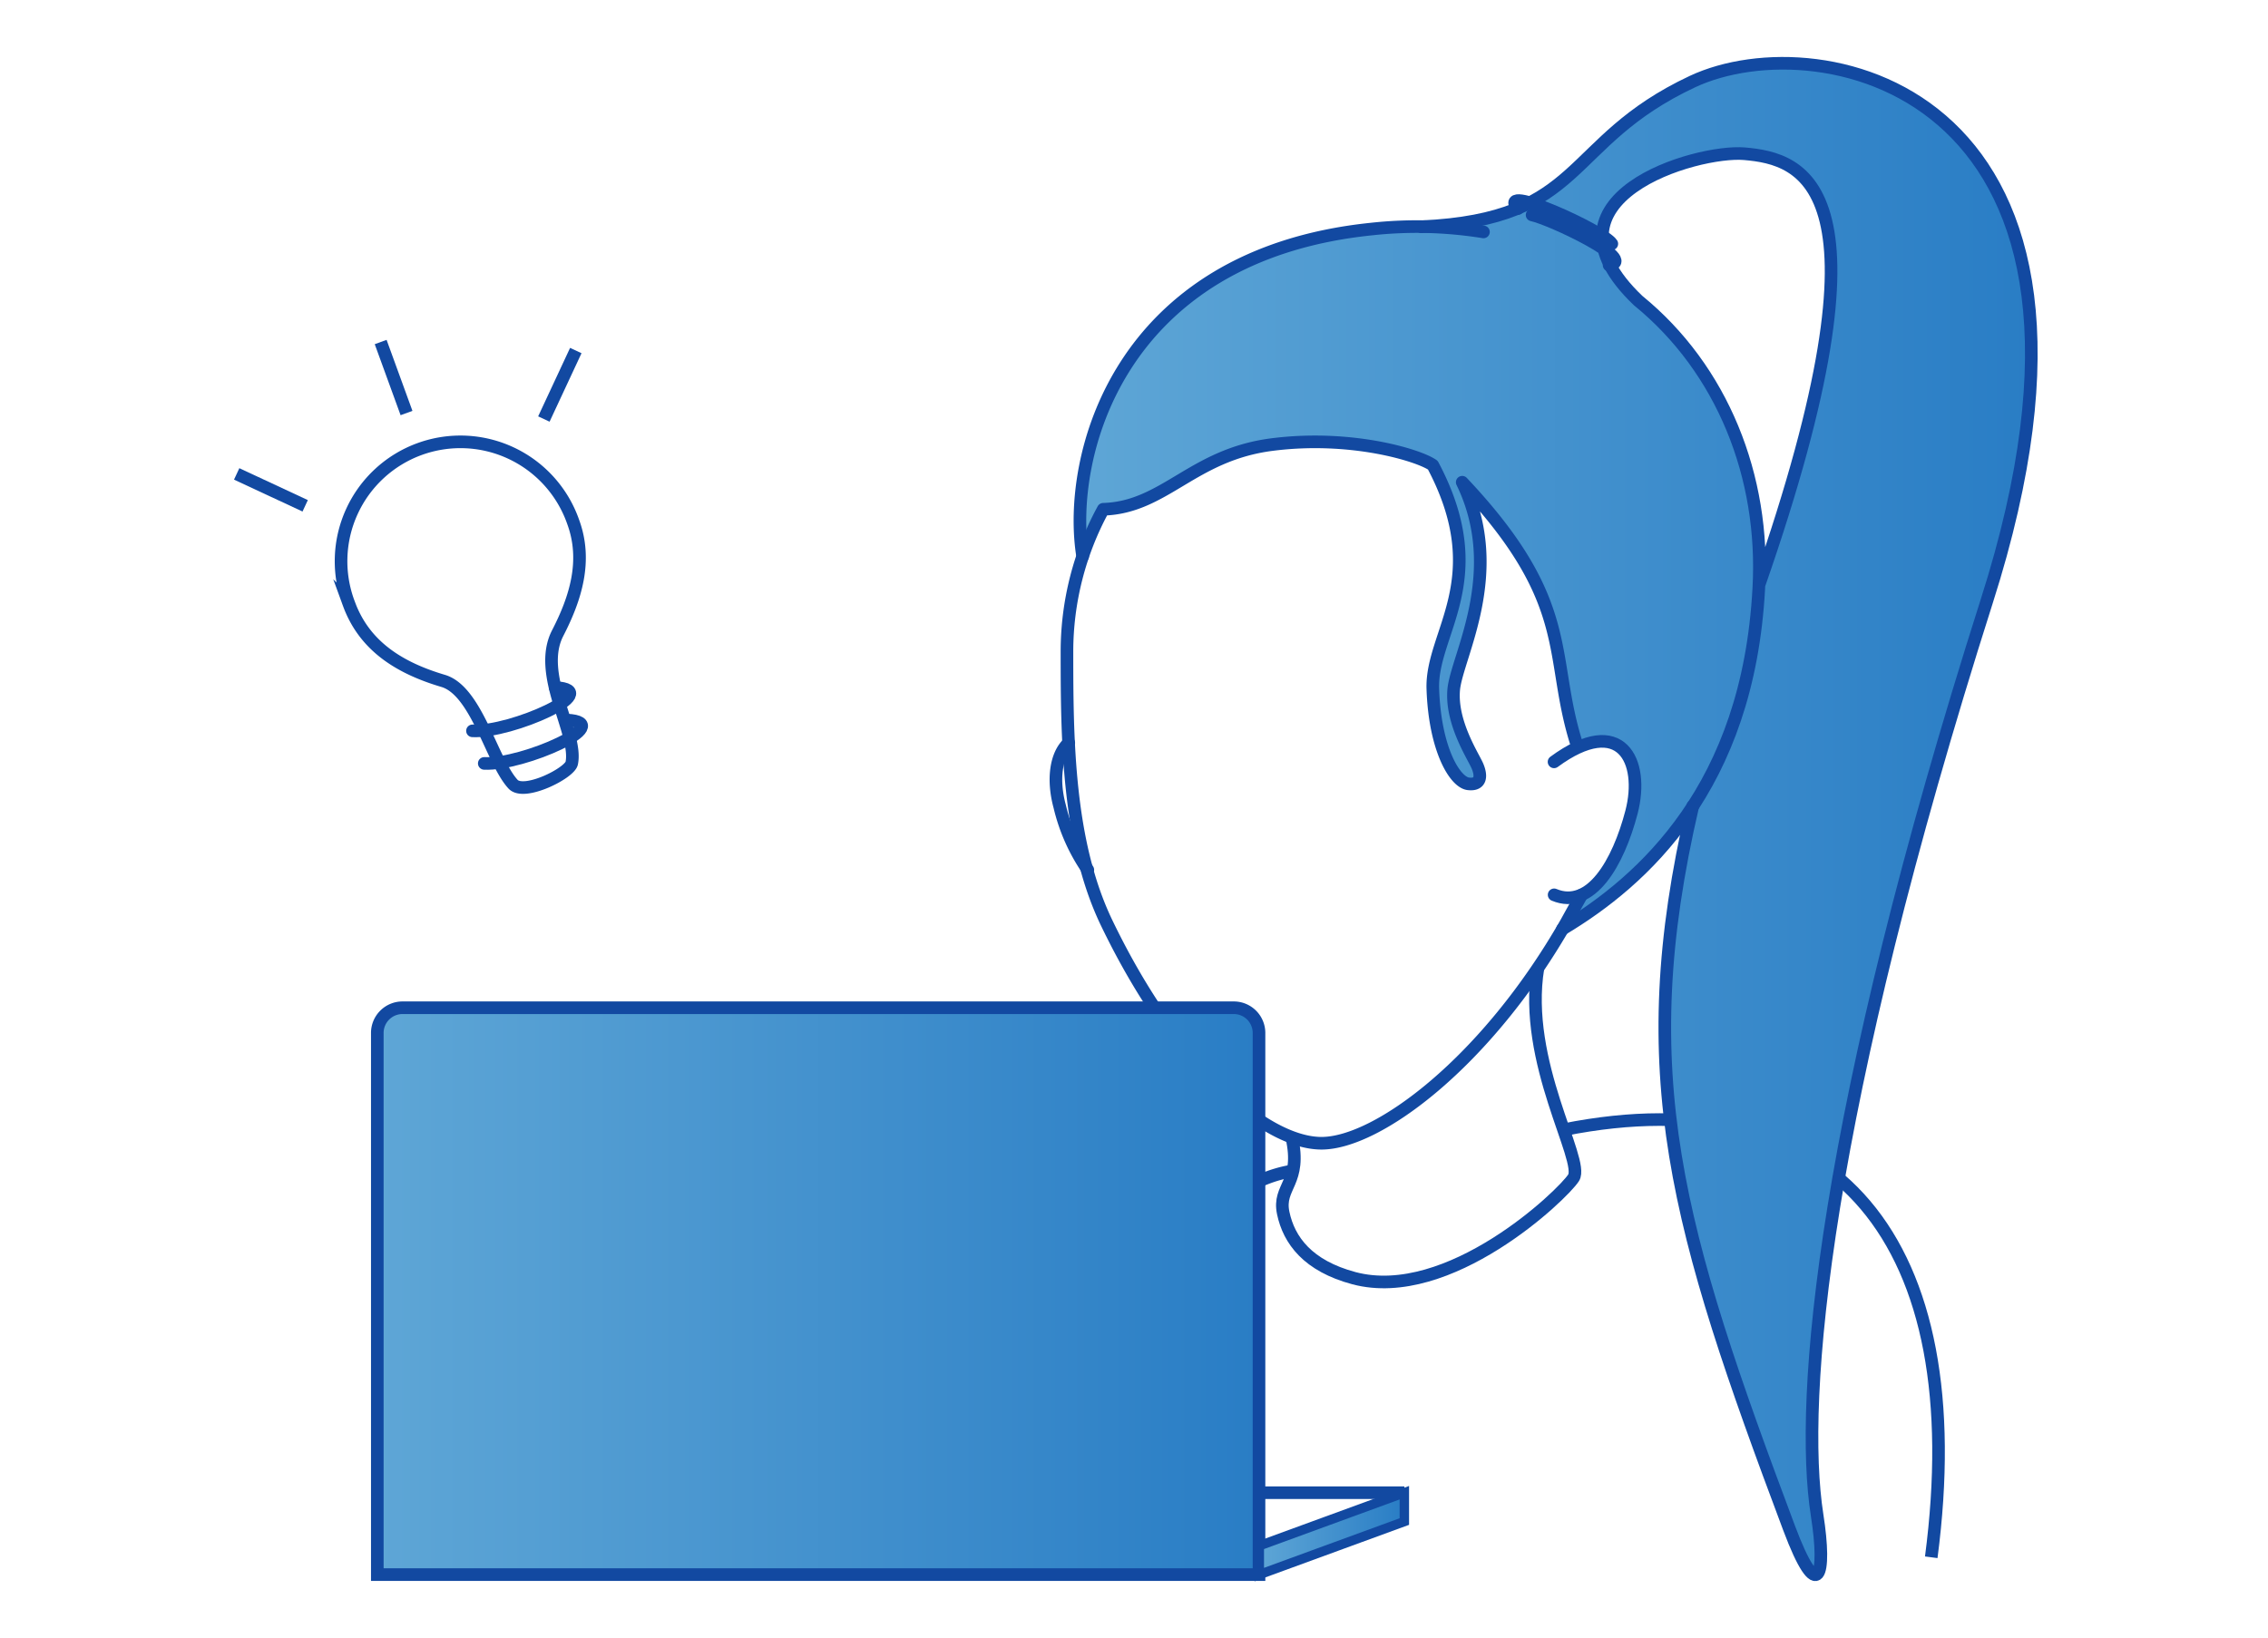 <svg xmlns="http://www.w3.org/2000/svg" xmlns:xlink="http://www.w3.org/1999/xlink" viewBox="0 0 250 180.56"><defs><style>.cls-1,.cls-2,.cls-4{fill:none;}.cls-2,.cls-4,.cls-6{stroke:#1249a1;}.cls-2,.cls-6{stroke-miterlimit:10;}.cls-2,.cls-4{stroke-width:1.39px;}.cls-3{fill:url(#linear-gradient);}.cls-4{stroke-linecap:round;stroke-linejoin:round;}.cls-5{fill:url(#linear-gradient-2);}.cls-6{stroke-width:1.04px;fill:url(#linear-gradient-3);}</style><linearGradient id="linear-gradient" x1="118.91" y1="90.28" x2="223.91" y2="90.28" gradientUnits="userSpaceOnUse"><stop offset="0" stop-color="#5ea6d6"/><stop offset="1" stop-color="#297dc5"/></linearGradient><linearGradient id="linear-gradient-2" x1="41.59" y1="142.36" x2="138.81" y2="142.36" xlink:href="#linear-gradient"/><linearGradient id="linear-gradient-3" x1="138.81" y1="169.09" x2="154.8" y2="169.09" xlink:href="#linear-gradient"/></defs><g id="Layer_2" data-name="Layer 2"><g id="Layer_1-2" data-name="Layer 1"><rect class="cls-1" width="250" height="180.56"/><path class="cls-2" d="M172.35,124.56c30.11-6,45.09,12.4,40.53,47.14"/><path class="cls-3" d="M219,66.28c-18,56.54-20.09,94.16-18.7,100.78s.13,10-3.08,1.44c-15.4-41.08-19.6-57.35-3.35-104,15.4-44.21,4.79-47-1.61-47.56-5.28-.44-23.6,4.88-11.71,16.2,9.27,7.54,14,19.39,13.29,31.73-1.13,21.42-12.8,32.48-21.61,37.52.14-.24.28-.47.42-.72.42-.74,1.07-2,1.6-3,2.57-1.07,4.51-5,5.57-9.15,1.26-4.88-.53-9.6-5.93-7.12-3-9.66-.31-16-12.78-29.25,4.85,10-.63,19.28-.93,22.88s2.08,7.32,2.59,8.37.48,2.16-1,2-3.66-3.77-3.9-10.46c-.21-6.22,6.69-12.1,0-24.68-1.47-1.07-9-3.38-17.73-2.27s-11.82,6.93-18.59,7.13a32,32,0,0,0-2.2,5c-2.6-11.72,4.63-33.12,31.72-35.93a47.86,47.86,0,0,1,5.54-.27c18.18-.82,15.64-9.32,29.87-16S237,9.93,219,66.28Z"/><path class="cls-4" d="M119.34,61.34c-1.78-10.94,3.85-33.18,31.79-36.08a46.05,46.05,0,0,1,12.39.31"/><path class="cls-4" d="M117.81,81.91c-1.47,1.33-1.78,4.14-1,7a20.75,20.75,0,0,0,3.1,7"/><path class="cls-4" d="M174.34,98.68c-.56,1-1.12,2-1.67,3-8.85,15.5-20.85,24.37-27,24.37s-16-8.3-23.72-24.37c-4.26-8.92-4.34-20.22-4.34-29.83a32.85,32.85,0,0,1,4-15.7c6.77-.2,9.8-6,18.58-7.13s16.27,1.2,17.75,2.27c6.67,12.58-.23,18.46,0,24.68.23,6.69,2.45,10.27,3.9,10.45s1.48-.9,1-2-2.91-4.77-2.6-8.37,5.78-12.91.94-22.88c12.69,13.44,9.44,19.16,12.69,29.11"/><path class="cls-4" d="M171.3,84c7.41-5.44,10-.06,8.54,5.54s-4.49,10.82-8.53,9.12"/><path class="cls-4" d="M193.89,64.5c15.4-44.21,4.8-47-1.61-47.55-5.27-.45-23.6,4.86-11.71,16.19,9.27,7.55,14,19.39,13.3,31.74-1.17,21.94-12.8,32.26-21.64,37.56"/><path class="cls-4" d="M156.66,25c18.19-.82,15.65-9.32,29.89-16S237,9.93,219,66.28c-18,56.54-20.71,87.9-18.7,100.78,1.05,6.68.13,10-3.08,1.44-12.38-33-17.52-50-10.62-79.64"/><path class="cls-4" d="M167.31,23c-2.56-3,9.46,2.45,10.36,3.88"/><path class="cls-4" d="M168.88,23.7c2,.41,11.79,5,8.49,5.53"/><path class="cls-5" d="M44.37,111.11H136a2.78,2.78,0,0,1,2.78,2.78v59.72a0,0,0,0,1,0,0H41.59a0,0,0,0,1,0,0V113.89A2.78,2.78,0,0,1,44.37,111.11Z"/><path class="cls-2" d="M44.37,111.11H136a2.78,2.78,0,0,1,2.78,2.78v59.72a0,0,0,0,1,0,0H41.59a0,0,0,0,1,0,0V113.89A2.78,2.78,0,0,1,44.37,111.11Z"/><path class="cls-2" d="M63.19,57.57c1.56,4.27.26,8.4-1.72,12.24-2.35,4.55,2.25,11,1.55,14.34-.23,1.1-5.24,3.62-6.46,2.32-2.34-2.52-4-10.27-7.69-11.39-4.8-1.42-8.7-3.82-10.41-8.51a13.16,13.16,0,1,1,24.73-9Z"/><path class="cls-4" d="M61.19,75.8c5.64.31-4.83,5-9.11,4.78"/><path class="cls-4" d="M62.49,79.39c5.65.3-4.83,5-9.11,4.78"/><line class="cls-2" x1="44.81" y1="45.54" x2="41.96" y2="37.71"/><line class="cls-2" x1="59.95" y1="46.2" x2="63.47" y2="38.65"/><line class="cls-2" x1="33.64" y1="55.77" x2="26.09" y2="52.25"/><polygon class="cls-6" points="154.8 164.58 138.81 170.43 138.81 173.61 154.8 167.76 154.8 164.58"/><line class="cls-2" x1="154.8" y1="164.58" x2="138.81" y2="164.58"/><path class="cls-2" d="M169.53,106.71c-1.72,10.4,5.16,21.21,3.93,23.14s-13.76,13.85-24.21,11.08c-5.1-1.36-7.17-4.19-7.8-7.18s2.09-3.26.94-8.39"/><path class="cls-2" d="M142.67,129.07a14.48,14.48,0,0,0-3.86,1.15"/></g></g></svg>